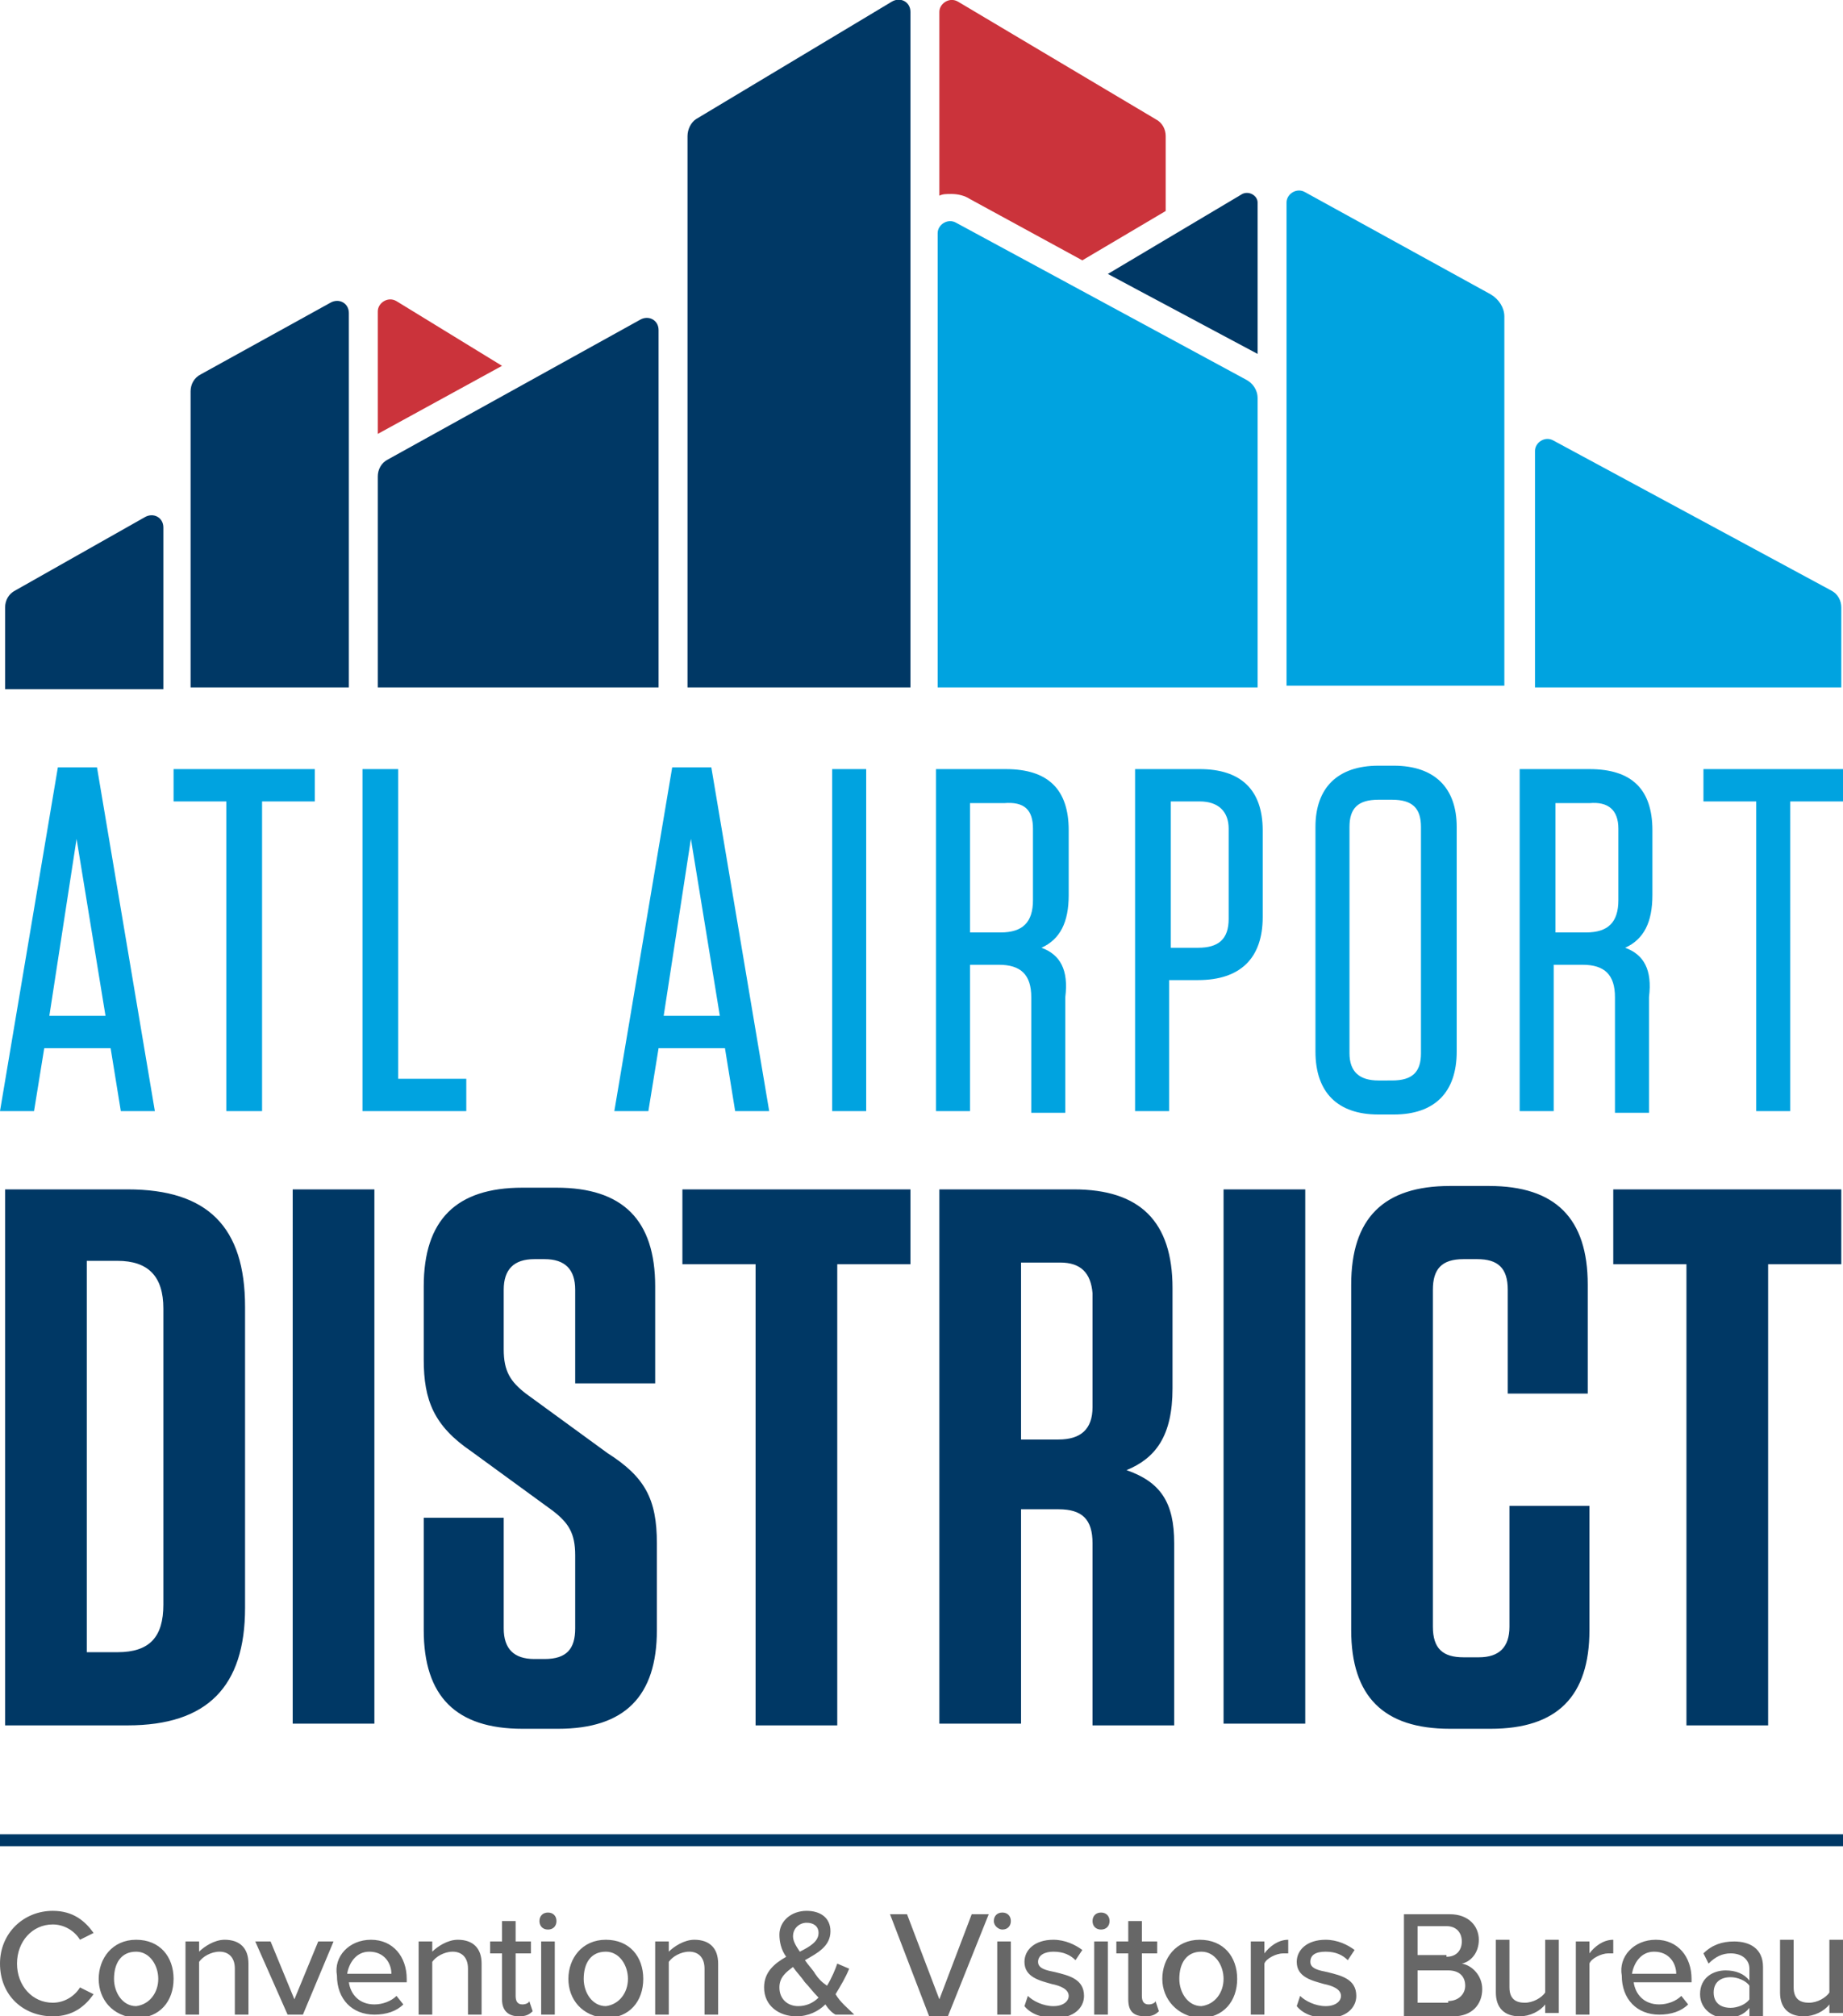 <svg version="1.1" id="atl-logo" xmlns="http://www.w3.org/2000/svg" x="0" y="0" viewBox="0 0 108.3 118.5" xml:space="preserve"><style>.st0{fill:#00a3e0}.st1{fill:#003865}.st2{fill:#cb333b}.st3{fill:#676767}</style><path class="st0" d="M3.4 45.1L0 65.3h2l.6-3.7h3.9l.6 3.7h2L5.7 45.1H3.4zm2.8 14.6H2.9l1.6-10.4 1.7 10.4zM10.2 47.1h3.1v18.2h2.1V47.1h3.1v-1.9h-8.3zM23.4 45.2h-2.1v20.1h6.1v-1.9h-4zM39.5 45.1l-3.4 20.2h2l.6-3.7h3.9l.6 3.7h2l-3.4-20.2h-2.3zm2.8 14.6H39l1.6-10.4 1.7 10.4zM48.9 45.2h2v20.1h-2zM61.2 55.7c1.1-.5 1.6-1.5 1.6-3.1v-3.8c0-2.4-1.2-3.6-3.7-3.6H55v20.1h2v-8.6h1.7c1.3 0 1.9.6 1.9 1.9v6.8h2v-6.8c.2-1.6-.3-2.5-1.4-2.9zm-.5-7v4.2c0 1.3-.6 1.9-1.9 1.9H57v-7.6h2c1.2-.1 1.7.4 1.7 1.5zM70.5 45.2h-3.8v20.1h2v-7.7h1.7c2.5 0 3.8-1.3 3.8-3.7v-5.1c0-2.4-1.3-3.6-3.7-3.6zm1.7 3.5V54c0 1.2-.6 1.7-1.8 1.7h-1.6v-8.6h1.7c1.1 0 1.7.6 1.7 1.6zM81.9 45H81c-2.4 0-3.7 1.3-3.7 3.6v13.2c0 2.4 1.3 3.7 3.7 3.7h.9c2.4 0 3.7-1.3 3.7-3.7V48.6c0-2.3-1.3-3.6-3.7-3.6zm1.6 3.6v13.3c0 1.1-.5 1.6-1.7 1.6H81c-1.1 0-1.7-.5-1.7-1.6V48.6c0-1.1.5-1.6 1.7-1.6h.8c1.2 0 1.7.5 1.7 1.6zM95.5 55.7c1.1-.5 1.6-1.5 1.6-3.1v-3.8c0-2.4-1.2-3.6-3.7-3.6h-4.1v20.1h2v-8.6H93c1.3 0 1.9.6 1.9 1.9v6.8h2v-6.8c.2-1.6-.3-2.5-1.4-2.9zm-.4-7v4.2c0 1.3-.6 1.9-1.9 1.9h-1.8v-7.6h2c1.1-.1 1.7.4 1.7 1.5zM100.1 45.2v1.9h3.1v18.2h2V47.1h3.1v-1.9z"/><path class="st1" d="M.3 69.9h7.2c4.7 0 6.9 2.2 6.9 6.9v17.7c0 4.6-2.2 6.9-6.9 6.9H.3V69.9zm4.8 27.2h1.8c1.9 0 2.7-.9 2.7-2.8V76.9c0-1.9-.9-2.8-2.7-2.8H5.1v23zM22 101.3h-4.8V69.9H22v31.4zM38.6 90.7v5.1c0 3.9-1.9 5.8-5.8 5.8h-2.1c-3.9 0-5.8-1.9-5.8-5.8v-6.6h4.7v6.5c0 1.2.6 1.8 1.8 1.8h.6c1.3 0 1.8-.6 1.8-1.8v-4.3c0-1.3-.4-1.9-1.3-2.6l-4.8-3.5c-2.2-1.5-2.8-3-2.8-5.4v-4.3c0-3.9 1.9-5.8 5.8-5.8h2c3.9 0 5.8 1.9 5.8 5.8v5.7h-4.7v-5.5c0-1.2-.6-1.8-1.8-1.8h-.6c-1.2 0-1.8.6-1.8 1.8v3.5c0 1.3.4 1.9 1.3 2.6l4.8 3.5c2.2 1.4 2.9 2.7 2.9 5.3zM44.4 101.3v-27h-4.3v-4.4h13.4v4.4h-4.3v27.1h-4.8zM69 90.7v10.7h-4.8V90.7c0-1.4-.6-2-2-2H60v12.6h-4.8V69.9h7.9c3.9 0 5.8 1.9 5.8 5.8v5.9c0 2.8-1 4.1-2.7 4.8 2 .7 2.8 1.9 2.8 4.3zm-6.7-16.5H60v10.4h2.2c1.3 0 2-.6 2-1.9V76c-.1-1.2-.7-1.8-1.9-1.8zM76.7 101.3h-4.8V69.9h4.8v31.4zM93.4 88.5v7.3c0 3.9-1.9 5.8-5.8 5.8h-2.4c-3.9 0-5.8-1.9-5.8-5.8V75.5c0-3.9 1.9-5.8 5.8-5.8h2.3c3.9 0 5.8 1.9 5.8 5.8v6.4h-4.7v-6.1c0-1.3-.6-1.8-1.8-1.8H86c-1.3 0-1.8.6-1.8 1.8v19.8c0 1.3.6 1.8 1.8 1.8h.9c1.2 0 1.8-.6 1.8-1.8v-7.1h4.7zM99.1 101.3v-27h-4.3v-4.4h13.4v4.4h-4.3v27.1h-4.8z"/><path class="st2" d="M55.9 11.4c.4 0 .8.1 1.1.3l6.6 3.6 4.9-2.9V8c0-.4-.2-.8-.6-1L56.3.1c-.5-.3-1.1.1-1.1.6v10.8c.2-.1.4-.1.7-.1z"/><path class="st1" d="M73.9 20.8v-8.9c0-.4-.5-.7-.9-.5l-7.9 4.7 8.8 4.7z"/><path class="st0" d="M73.9 40.4v-17c0-.5-.3-.9-.7-1.1l-17-9.2c-.5-.3-1.1.1-1.1.6v26.7h18.8z"/><g><path class="st0" d="M108.2 40.4v-4.7c0-.4-.2-.8-.6-1l-16.3-8.8c-.5-.3-1.1.1-1.1.6v13.9h18z"/></g><g><path class="st0" d="M88.4 40.4V18.6c0-.5-.3-1-.8-1.3l-10.9-6c-.5-.3-1.1.1-1.1.6v28.4h12.8z"/></g><path class="st2" d="M29.5 21.5l-6.2-3.8c-.5-.3-1.1.1-1.1.6v7.2l7.3-4z"/><g><path class="st1" d="M38.7 40.4v-21c0-.6-.6-.9-1.1-.6L22.8 27c-.4.2-.6.6-.6 1v12.4h16.5z"/></g><g><path class="st1" d="M53.5 40.4V.7c0-.6-.6-.9-1.1-.6L40.9 7c-.3.2-.5.6-.5 1v32.4h13.1z"/></g><g><path class="st1" d="M20.5 40.4v-22c0-.6-.6-.9-1.1-.6L11.8 22c-.4.2-.6.6-.6 1v17.4h9.3z"/></g><g><path class="st1" d="M9.6 40.4V31c0-.6-.6-.9-1.1-.6L.9 34.7c-.4.2-.6.6-.6 1v4.8h9.3z"/></g><g><path class="st3" d="M0 115.4c0-1.8 1.4-3.1 3.1-3.1 1.2 0 1.9.6 2.4 1.3l-.8.4c-.3-.5-.9-.9-1.6-.9-1.2 0-2.1 1-2.1 2.3 0 1.3.9 2.3 2.1 2.3.7 0 1.3-.4 1.6-.9l.8.4c-.5.7-1.2 1.3-2.4 1.3-1.7 0-3.1-1.2-3.1-3.1zM5.8 116.3c0-1.2.8-2.3 2.2-2.3 1.4 0 2.2 1 2.2 2.3 0 1.3-.8 2.3-2.2 2.3-1.4-.1-2.2-1.1-2.2-2.3zm3.5 0c0-.8-.5-1.6-1.3-1.6-.9 0-1.3.7-1.3 1.6 0 .8.5 1.6 1.3 1.6.8-.1 1.3-.8 1.3-1.6zM13.8 115.7c0-.7-.4-1-.9-1s-1 .3-1.2.6v3.1h-.8v-4.3h.8v.6c.3-.3.9-.7 1.5-.7.9 0 1.4.5 1.4 1.4v3h-.8v-2.7zM15 114.1h.9l1.4 3.4 1.4-3.4h.9l-1.8 4.3h-.9l-1.9-4.3zM21.8 114c1.3 0 2.1 1 2.1 2.3v.2h-3.4c.1.7.6 1.3 1.5 1.3.5 0 1-.2 1.3-.5l.4.5c-.4.4-1 .6-1.7.6-1.3 0-2.2-.9-2.2-2.3-.2-1.1.7-2.1 2-2.1zm-1.4 2H23c0-.6-.4-1.3-1.3-1.3-.8 0-1.2.7-1.3 1.3zM27.5 115.7c0-.7-.4-1-.9-1s-1 .3-1.2.6v3.1h-.8v-4.3h.8v.6c.3-.3.9-.7 1.5-.7.9 0 1.4.5 1.4 1.4v3h-.8v-2.7zM29.5 117.5v-2.7h-.7v-.7h.7v-1.2h.8v1.2h.9v.7h-.9v2.5c0 .3.1.5.4.5.2 0 .4-.1.4-.2l.2.6c-.2.2-.4.3-.8.3-.6 0-1-.3-1-1zM31.7 112.9c0-.3.2-.5.5-.5s.5.2.5.5-.2.5-.5.5-.5-.2-.5-.5zm.1 1.2h.8v4.3h-.8v-4.3zM33.4 116.3c0-1.2.8-2.3 2.2-2.3 1.4 0 2.2 1 2.2 2.3 0 1.3-.8 2.3-2.2 2.3-1.4-.1-2.2-1.1-2.2-2.3zm3.5 0c0-.8-.5-1.6-1.3-1.6-.9 0-1.3.7-1.3 1.6 0 .8.5 1.6 1.3 1.6.8-.1 1.3-.8 1.3-1.6zM41.4 115.7c0-.7-.4-1-.9-1s-1 .3-1.2.6v3.1h-.8v-4.3h.8v.6c.3-.3.9-.7 1.5-.7.9 0 1.4.5 1.4 1.4v3h-.8v-2.7zM50.2 118.4h-1.1c-.2-.1-.4-.3-.6-.6-.4.4-1 .7-1.7.7-1 0-1.9-.6-1.9-1.7 0-.9.6-1.4 1.3-1.8-.3-.4-.4-.9-.4-1.3 0-.8.7-1.4 1.6-1.4.8 0 1.4.4 1.4 1.2 0 .9-.8 1.3-1.5 1.7.2.3.5.6.6.8.2.3.4.5.7.7.3-.5.5-1 .6-1.3l.7.3c-.2.5-.5 1-.8 1.5.3.5.7.8 1.1 1.2zm-2.1-1c-.3-.3-.6-.7-.8-.9-.2-.3-.5-.6-.7-.9-.4.3-.8.6-.8 1.2 0 .7.5 1.1 1.1 1.1.5 0 .9-.2 1.2-.5zm-1.1-2.7c.6-.3 1.1-.6 1.1-1.1 0-.4-.3-.6-.7-.6-.4 0-.8.3-.8.8 0 .3.2.6.4.9zM52.3 112.5h1l1.9 5 1.9-5h1l-2.4 6h-1.1l-2.3-6zM58.4 112.9c0-.3.2-.5.5-.5s.5.2.5.5-.2.5-.5.5c-.2 0-.5-.2-.5-.5zm.2 1.2h.8v4.3h-.8v-4.3zM60.4 117.3c.3.3.9.6 1.5.6s.9-.3.9-.6c0-.4-.5-.6-1-.7-.7-.2-1.6-.4-1.6-1.3 0-.7.6-1.3 1.7-1.3.7 0 1.3.3 1.7.6l-.4.6c-.3-.3-.7-.5-1.3-.5-.5 0-.9.2-.9.6 0 .4.5.5 1 .6.8.2 1.7.4 1.7 1.4 0 .7-.6 1.3-1.7 1.3-.7 0-1.4-.2-1.8-.7l.2-.6zM64.2 112.9c0-.3.2-.5.5-.5s.5.2.5.5-.2.5-.5.5-.5-.2-.5-.5zm.1 1.2h.8v4.3h-.8v-4.3zM66.3 117.5v-2.7h-.7v-.7h.7v-1.2h.8v1.2h.9v.7h-.9v2.5c0 .3.1.5.4.5.2 0 .4-.1.4-.2l.2.6c-.2.2-.4.3-.8.3-.7 0-1-.3-1-1zM68.3 116.3c0-1.2.8-2.3 2.2-2.3 1.4 0 2.2 1 2.2 2.3 0 1.3-.8 2.3-2.2 2.3-1.3-.1-2.2-1.1-2.2-2.3zm3.6 0c0-.8-.5-1.6-1.3-1.6-.9 0-1.3.7-1.3 1.6 0 .8.5 1.6 1.3 1.6.8-.1 1.3-.8 1.3-1.6zM73.5 114.1h.8v.7c.3-.4.8-.8 1.4-.8v.8h-.3c-.4 0-1 .3-1.1.6v3h-.8v-4.3zM76.4 117.3c.3.3.9.6 1.5.6s.9-.3.9-.6c0-.4-.5-.6-1-.7-.7-.2-1.6-.4-1.6-1.3 0-.7.6-1.3 1.7-1.3.7 0 1.3.3 1.7.6l-.4.6c-.3-.3-.7-.5-1.3-.5s-.9.2-.9.6c0 .4.5.5 1 .6.8.2 1.7.4 1.7 1.4 0 .7-.6 1.3-1.7 1.3-.7 0-1.4-.2-1.8-.7l.2-.6zM82.4 112.5h2.8c1.1 0 1.7.7 1.7 1.5s-.5 1.3-1 1.4c.6.1 1.2.7 1.2 1.5 0 .9-.6 1.6-1.7 1.6h-2.9v-6zM85 115c.6 0 .9-.4.9-.9s-.3-.9-.9-.9h-1.7v1.7H85zm.1 2.6c.6 0 1-.4 1-.9s-.3-.9-1-.9h-1.8v1.9h1.8zM90.8 117.8c-.3.4-.9.7-1.5.7-.9 0-1.4-.5-1.4-1.4V114h.8v2.8c0 .7.4.9.9.9s1-.3 1.2-.6V114h.8v4.3h-.8v-.5zM92.6 114.1h.8v.7c.3-.4.8-.8 1.4-.8v.8h-.3c-.4 0-1 .3-1.1.6v3h-.8v-4.3zM97.3 114c1.3 0 2.1 1 2.1 2.3v.2H96c.1.7.6 1.3 1.5 1.3.5 0 1-.2 1.3-.5l.4.5c-.4.4-1 .6-1.7.6-1.3 0-2.2-.9-2.2-2.3-.2-1.1.7-2.1 2-2.1zm-1.4 2h2.6c0-.6-.4-1.3-1.3-1.3-.8 0-1.2.7-1.3 1.3zM102.8 118c-.3.4-.8.6-1.4.6-.7 0-1.5-.5-1.5-1.4 0-1 .8-1.4 1.5-1.4.6 0 1.1.2 1.4.6v-.7c0-.5-.4-.9-1.1-.9-.5 0-.9.2-1.3.6l-.3-.6c.5-.5 1.1-.7 1.8-.7.9 0 1.7.4 1.7 1.5v2.9h-.8v-.5zm0-1.3c-.2-.3-.7-.5-1.1-.5-.6 0-1 .3-1 .9s.4.9 1 .9c.4 0 .9-.2 1.1-.5v-.8zM107.5 117.8c-.3.4-.9.7-1.5.7-.9 0-1.4-.5-1.4-1.4V114h.8v2.8c0 .7.4.9.9.9s1-.3 1.2-.6V114h.8v4.3h-.8v-.5z"/></g><g><path class="st1" d="M0 107.8h108.3v.7H0z"/></g></svg>